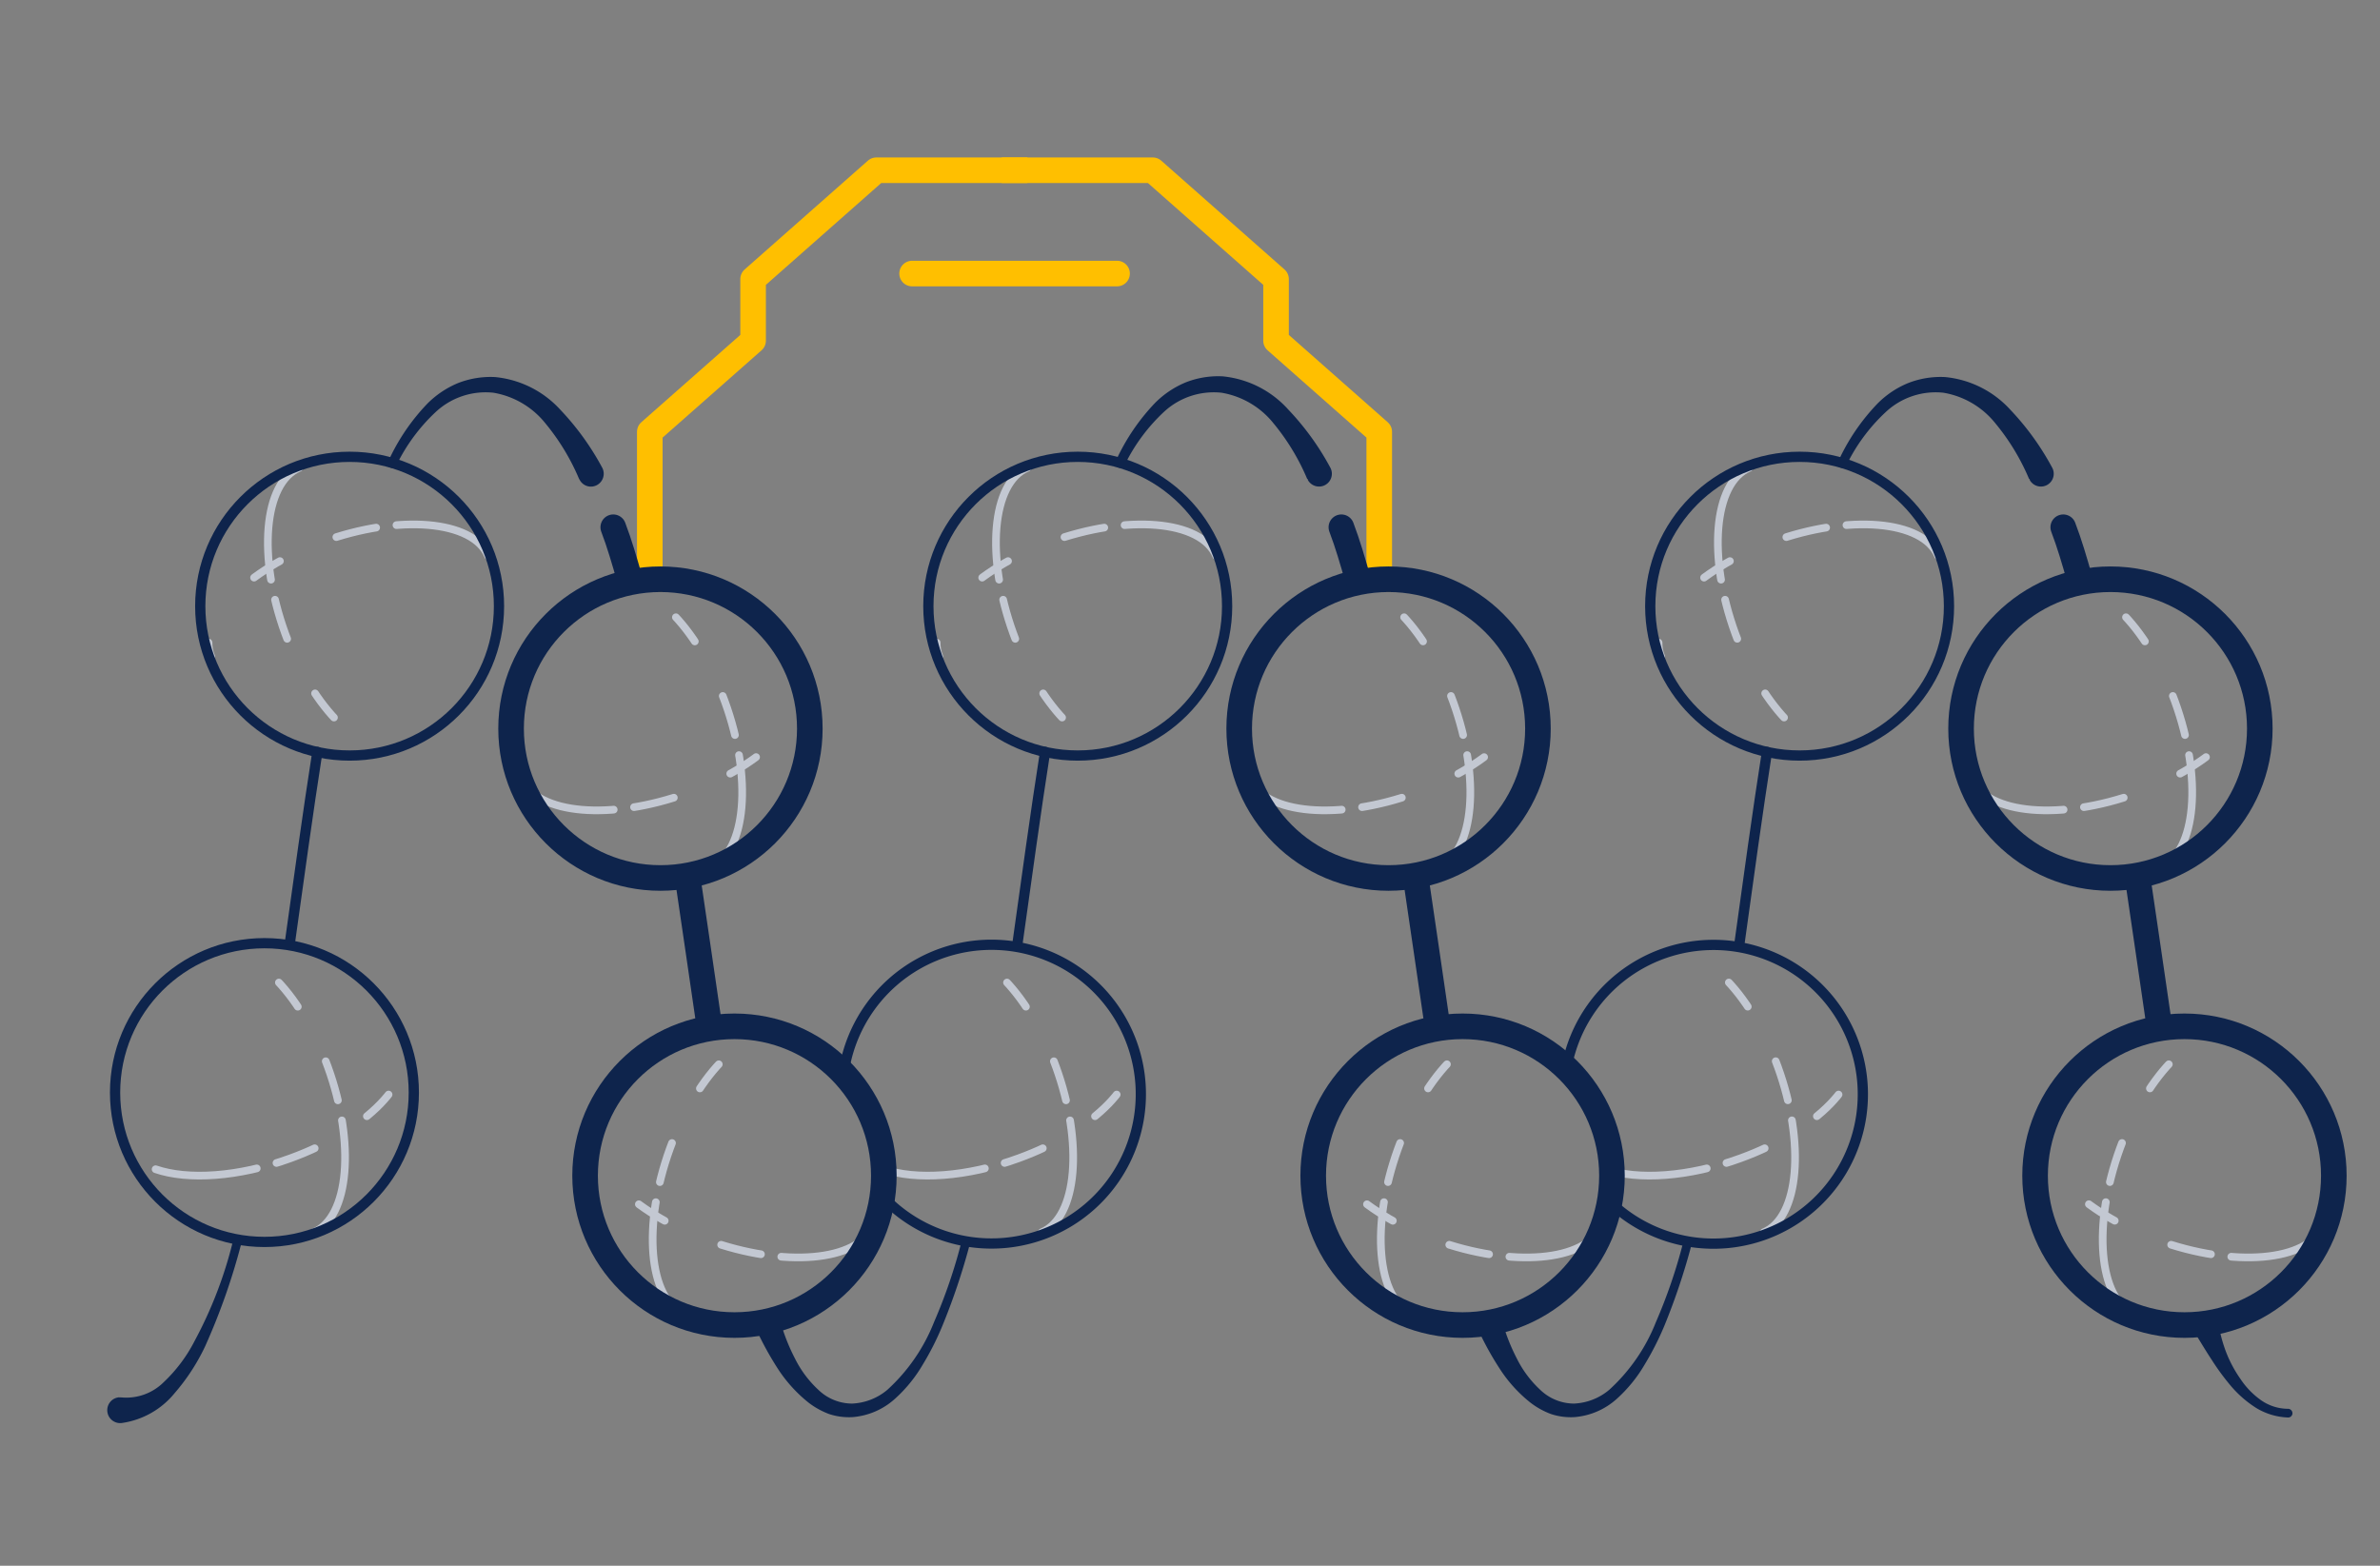 <svg xmlns="http://www.w3.org/2000/svg" viewBox="0 0 232.47 152.94"><rect x="0" y="0" width="232.47" height="152.94" fill="#808080" stroke="none"/><defs><style>.cls-1,.cls-2,.cls-3,.cls-4,.cls-5,.cls-7{fill:none;}.cls-1,.cls-2{stroke:#ffbf00;}.cls-1{stroke-linecap:square;}.cls-1,.cls-2,.cls-3,.cls-4,.cls-5,.cls-6,.cls-7{stroke-linejoin:round;}.cls-1,.cls-2,.cls-7{stroke-width:2.5px;}.cls-2,.cls-3,.cls-4,.cls-5,.cls-6,.cls-7{stroke-linecap:round;}.cls-3,.cls-4{stroke:#c3c8d2;stroke-width:0.75px;}.cls-3{stroke-dasharray:12 2 4 6 3 8;}.cls-4{stroke-dasharray:10 2 4 6 3 8;}.cls-5,.cls-6,.cls-7{stroke:#0e244c;}.cls-6{fill:#fff;}.cls-8{fill:#0e244c;}</style></defs><title>img-en-stapled-peptides-01</title><g id="Layer_10" data-name="Layer 10"><polyline class="cls-1" points="63.47 56.58 63.47 42.18 73.56 33.28 73.56 27.26 85.6 16.63 99.1 16.63"/><polyline class="cls-1" points="134.72 56.58 134.72 42.18 124.64 33.28 124.64 27.26 112.6 16.63 99.1 16.63"/><line class="cls-2" x1="89.09" y1="26.72" x2="109.11" y2="26.72"/><path class="cls-3" d="M170.87,45.69c-3.48,1.47-4.1,8.71-1.38,16.18s7.73,12.33,11.21,10.87"/><path class="cls-4" d="M189.3,54.3c-1.46-3.48-8.7-4.1-16.17-1.38s-12.33,7.73-10.87,11.21"/><path class="cls-3" d="M172.27,120.37c3.47-1.46,4.09-8.71,1.38-16.17s-7.74-12.34-11.21-10.87"/><path class="cls-4" d="M156.83,114.21c3.13,1.08,8.1.78,13.17-1.07,7.47-2.71,12.34-7.73,10.87-11.21"/><path class="cls-5" d="M156.85,117A14.59,14.59,0,1,0,153,104.35"/><path class="cls-6" d="M172.59,73.45c-.9,5.73-1.84,12.59-2.7,18.81"/><circle class="cls-5" cx="175.78" cy="59.21" r="14.59"/><path class="cls-3" d="M211.05,84.69c3.48-1.47,4.1-8.71,1.39-16.17s-7.74-12.34-11.21-10.87"/><path class="cls-4" d="M192.62,76.08c1.46,3.48,8.71,4.1,16.17,1.38s12.34-7.73,10.87-11.21"/><circle class="cls-7" cx="206.14" cy="71.17" r="14.59"/><path class="cls-3" d="M208.45,128.36c-3.47-1.47-4.09-8.71-1.38-16.18s7.74-12.33,11.21-10.87"/><path class="cls-4" d="M226.89,119.75c-1.46,3.48-8.71,4.1-16.17,1.38s-12.34-7.73-10.87-11.21"/><circle class="cls-7" cx="213.37" cy="114.84" r="14.59"/><path class="cls-7" d="M210.92,100.25c-.7-4.73-1.39-9.63-2.12-14.49"/><path class="cls-8" d="M198.2,46.8a21.81,21.81,0,0,0-3.29-5.44,8.26,8.26,0,0,0-5.09-3,7.13,7.13,0,0,0-5.64,1.9,17.57,17.57,0,0,0-3.84,5.21h0a.44.44,0,0,1-.59.19.45.45,0,0,1-.2-.59,20.27,20.27,0,0,1,3.85-5.66,9,9,0,0,1,3-2,8.7,8.7,0,0,1,3.58-.58A9.89,9.89,0,0,1,196.34,40a26.17,26.17,0,0,1,4.1,5.66,1.25,1.25,0,1,1-2.18,1.23.31.31,0,0,1,0-.1Z"/><path class="cls-7" d="M203.14,56.58c-.5-1.78-1-3.48-1.61-5.08"/><path class="cls-8" d="M146.71,129a19.09,19.09,0,0,0,1.45,3.7,10.57,10.57,0,0,0,2.3,3.07,4.78,4.78,0,0,0,3.29,1.33,5.73,5.73,0,0,0,3.44-1.35,17.74,17.74,0,0,0,4.55-6.6,51.61,51.61,0,0,0,2.67-7.8.43.43,0,0,1,.52-.31.42.42,0,0,1,.3.52h0a64.34,64.34,0,0,1-2.66,7.94,28.55,28.55,0,0,1-1.92,3.78,14,14,0,0,1-2.72,3.35,7,7,0,0,1-4.11,1.79,6.14,6.14,0,0,1-2.33-.3,7.67,7.67,0,0,1-2-1.11,13.73,13.73,0,0,1-3-3.31,29.74,29.74,0,0,1-2.11-3.82h0a1.25,1.25,0,0,1,2.27-1.06C146.67,128.86,146.69,128.93,146.71,129Z"/><path class="cls-8" d="M216.69,129.27a14,14,0,0,0,.77,2.86,12.33,12.33,0,0,0,1.39,2.58,7.85,7.85,0,0,0,2,2.06,4.62,4.62,0,0,0,2.64.84h0a.44.44,0,0,1,.43.42.42.42,0,0,1-.42.43h0a6.42,6.42,0,0,1-3.12-.93,10.88,10.88,0,0,1-2.43-2.1,23.46,23.46,0,0,1-1.89-2.56c-.59-.89-1.13-1.81-1.7-2.72h0a1.29,1.29,0,0,1,.4-1.77,1.29,1.29,0,0,1,1.95.89Z"/><path class="cls-3" d="M100.36,45.69c-3.48,1.47-4.1,8.71-1.39,16.18s7.74,12.33,11.22,10.87"/><path class="cls-4" d="M118.79,54.3c-1.46-3.48-8.7-4.1-16.17-1.38S90.28,60.65,91.75,64.13"/><path class="cls-3" d="M101.75,120.37c3.48-1.46,4.1-8.71,1.39-16.17S95.4,91.86,91.93,93.33"/><path class="cls-4" d="M86.32,114.21c3.13,1.08,8.1.78,13.17-1.07,7.47-2.71,12.34-7.73,10.87-11.21"/><path class="cls-5" d="M86.34,117a14.59,14.59,0,1,0-3.87-12.63"/><path class="cls-6" d="M102.08,73.45c-.9,5.73-1.84,12.59-2.71,18.81"/><circle class="cls-5" cx="105.27" cy="59.21" r="14.59"/><path class="cls-3" d="M140.54,84.69c3.48-1.47,4.1-8.71,1.39-16.17s-7.74-12.34-11.21-10.87"/><path class="cls-4" d="M122.11,76.08c1.46,3.48,8.7,4.1,16.17,1.38s12.34-7.73,10.87-11.21"/><circle class="cls-7" cx="135.63" cy="71.17" r="14.59"/><path class="cls-3" d="M137.94,128.36c-3.47-1.47-4.09-8.71-1.38-16.18s7.73-12.33,11.21-10.87"/><path class="cls-4" d="M156.38,119.75c-1.47,3.48-8.71,4.1-16.18,1.38s-12.33-7.73-10.86-11.21"/><circle class="cls-7" cx="142.86" cy="114.84" r="14.59"/><path class="cls-7" d="M140.41,100.25c-.7-4.73-1.39-9.63-2.12-14.49"/><path class="cls-8" d="M127.69,46.8a21.81,21.81,0,0,0-3.29-5.44,8.26,8.26,0,0,0-5.09-3,7.15,7.15,0,0,0-5.65,1.9,17.72,17.72,0,0,0-3.83,5.21h0a.44.44,0,0,1-.6.19A.45.45,0,0,1,109,45a20.45,20.45,0,0,1,3.84-5.66,9.17,9.17,0,0,1,3-2,8.7,8.7,0,0,1,3.58-.58A9.89,9.89,0,0,1,125.83,40a26.17,26.17,0,0,1,4.1,5.66,1.25,1.25,0,1,1-2.18,1.23.31.31,0,0,1,0-.1Z"/><path class="cls-7" d="M132.63,56.58c-.51-1.78-1-3.48-1.61-5.08"/><path class="cls-8" d="M76.2,129a19.09,19.09,0,0,0,1.45,3.7,10.57,10.57,0,0,0,2.3,3.07,4.76,4.76,0,0,0,3.29,1.33,5.73,5.73,0,0,0,3.44-1.35,17.74,17.74,0,0,0,4.55-6.6,51.61,51.61,0,0,0,2.67-7.8.43.43,0,0,1,.52-.31.42.42,0,0,1,.3.52h0a64.4,64.4,0,0,1-2.67,7.94,27.33,27.33,0,0,1-1.91,3.78,14,14,0,0,1-2.72,3.35,7,7,0,0,1-4.11,1.79,6.14,6.14,0,0,1-2.33-.3,7.73,7.73,0,0,1-2-1.11,13.94,13.94,0,0,1-3-3.31,30.93,30.93,0,0,1-2.1-3.82h0a1.25,1.25,0,0,1,2.27-1.06C76.16,128.86,76.18,128.93,76.2,129Z"/><path class="cls-3" d="M29.24,45.69c-3.48,1.47-4.1,8.71-1.39,16.18S35.59,74.2,39.06,72.74"/><path class="cls-4" d="M47.67,54.3c-1.46-3.48-8.7-4.1-16.17-1.38S19.16,60.65,20.63,64.13"/><path class="cls-3" d="M30.63,120.37c3.48-1.46,4.1-8.71,1.39-16.17S24.28,91.86,20.8,93.33"/><path class="cls-4" d="M15.2,114.21c3.13,1.08,8.1.78,13.17-1.07,7.47-2.71,12.34-7.73,10.87-11.21"/><path class="cls-6" d="M31,73.45c-.9,5.73-1.84,12.59-2.71,18.81"/><circle class="cls-5" cx="34.15" cy="59.21" r="14.59"/><path class="cls-3" d="M69.42,84.69c3.48-1.47,4.1-8.71,1.38-16.17S63.07,56.18,59.59,57.65"/><path class="cls-4" d="M51,76.08c1.46,3.48,8.7,4.1,16.17,1.38S79.49,69.73,78,66.25"/><circle class="cls-7" cx="64.51" cy="71.17" r="14.59"/><path class="cls-3" d="M66.82,128.36c-3.48-1.47-4.09-8.71-1.38-16.18s7.73-12.33,11.21-10.87"/><path class="cls-4" d="M85.26,119.75c-1.47,3.48-8.71,4.1-16.18,1.38s-12.33-7.73-10.87-11.21"/><circle class="cls-7" cx="71.74" cy="114.84" r="14.59"/><path class="cls-7" d="M69.29,100.25c-.7-4.73-1.39-9.63-2.12-14.49"/><path class="cls-8" d="M56.57,46.8a21.81,21.81,0,0,0-3.29-5.44,8.26,8.26,0,0,0-5.09-3,7.15,7.15,0,0,0-5.65,1.9,17.72,17.72,0,0,0-3.83,5.21h0a.44.44,0,0,1-.6.19.45.45,0,0,1-.19-.59,20.24,20.24,0,0,1,3.84-5.66,9.23,9.23,0,0,1,3-2,8.77,8.77,0,0,1,3.59-.58A9.91,9.91,0,0,1,54.71,40a26.17,26.17,0,0,1,4.1,5.66,1.26,1.26,0,0,1-.48,1.71,1.24,1.24,0,0,1-1.7-.48.31.31,0,0,1-.05-.1Z"/><path class="cls-7" d="M61.51,56.58c-.51-1.78-1-3.48-1.61-5.08"/><path class="cls-8" d="M11.88,136.5A5.18,5.18,0,0,0,16,135,14.81,14.81,0,0,0,19,131a41.2,41.2,0,0,0,3.74-9.71.42.42,0,1,1,.82.21h0a63.21,63.21,0,0,1-3.52,10,20,20,0,0,1-3,4.6A8.12,8.12,0,0,1,11.88,139h0a1.26,1.26,0,0,1-.28-2.51Z"/><circle class="cls-5" cx="25.83" cy="106.72" r="14.59"/></g></svg>